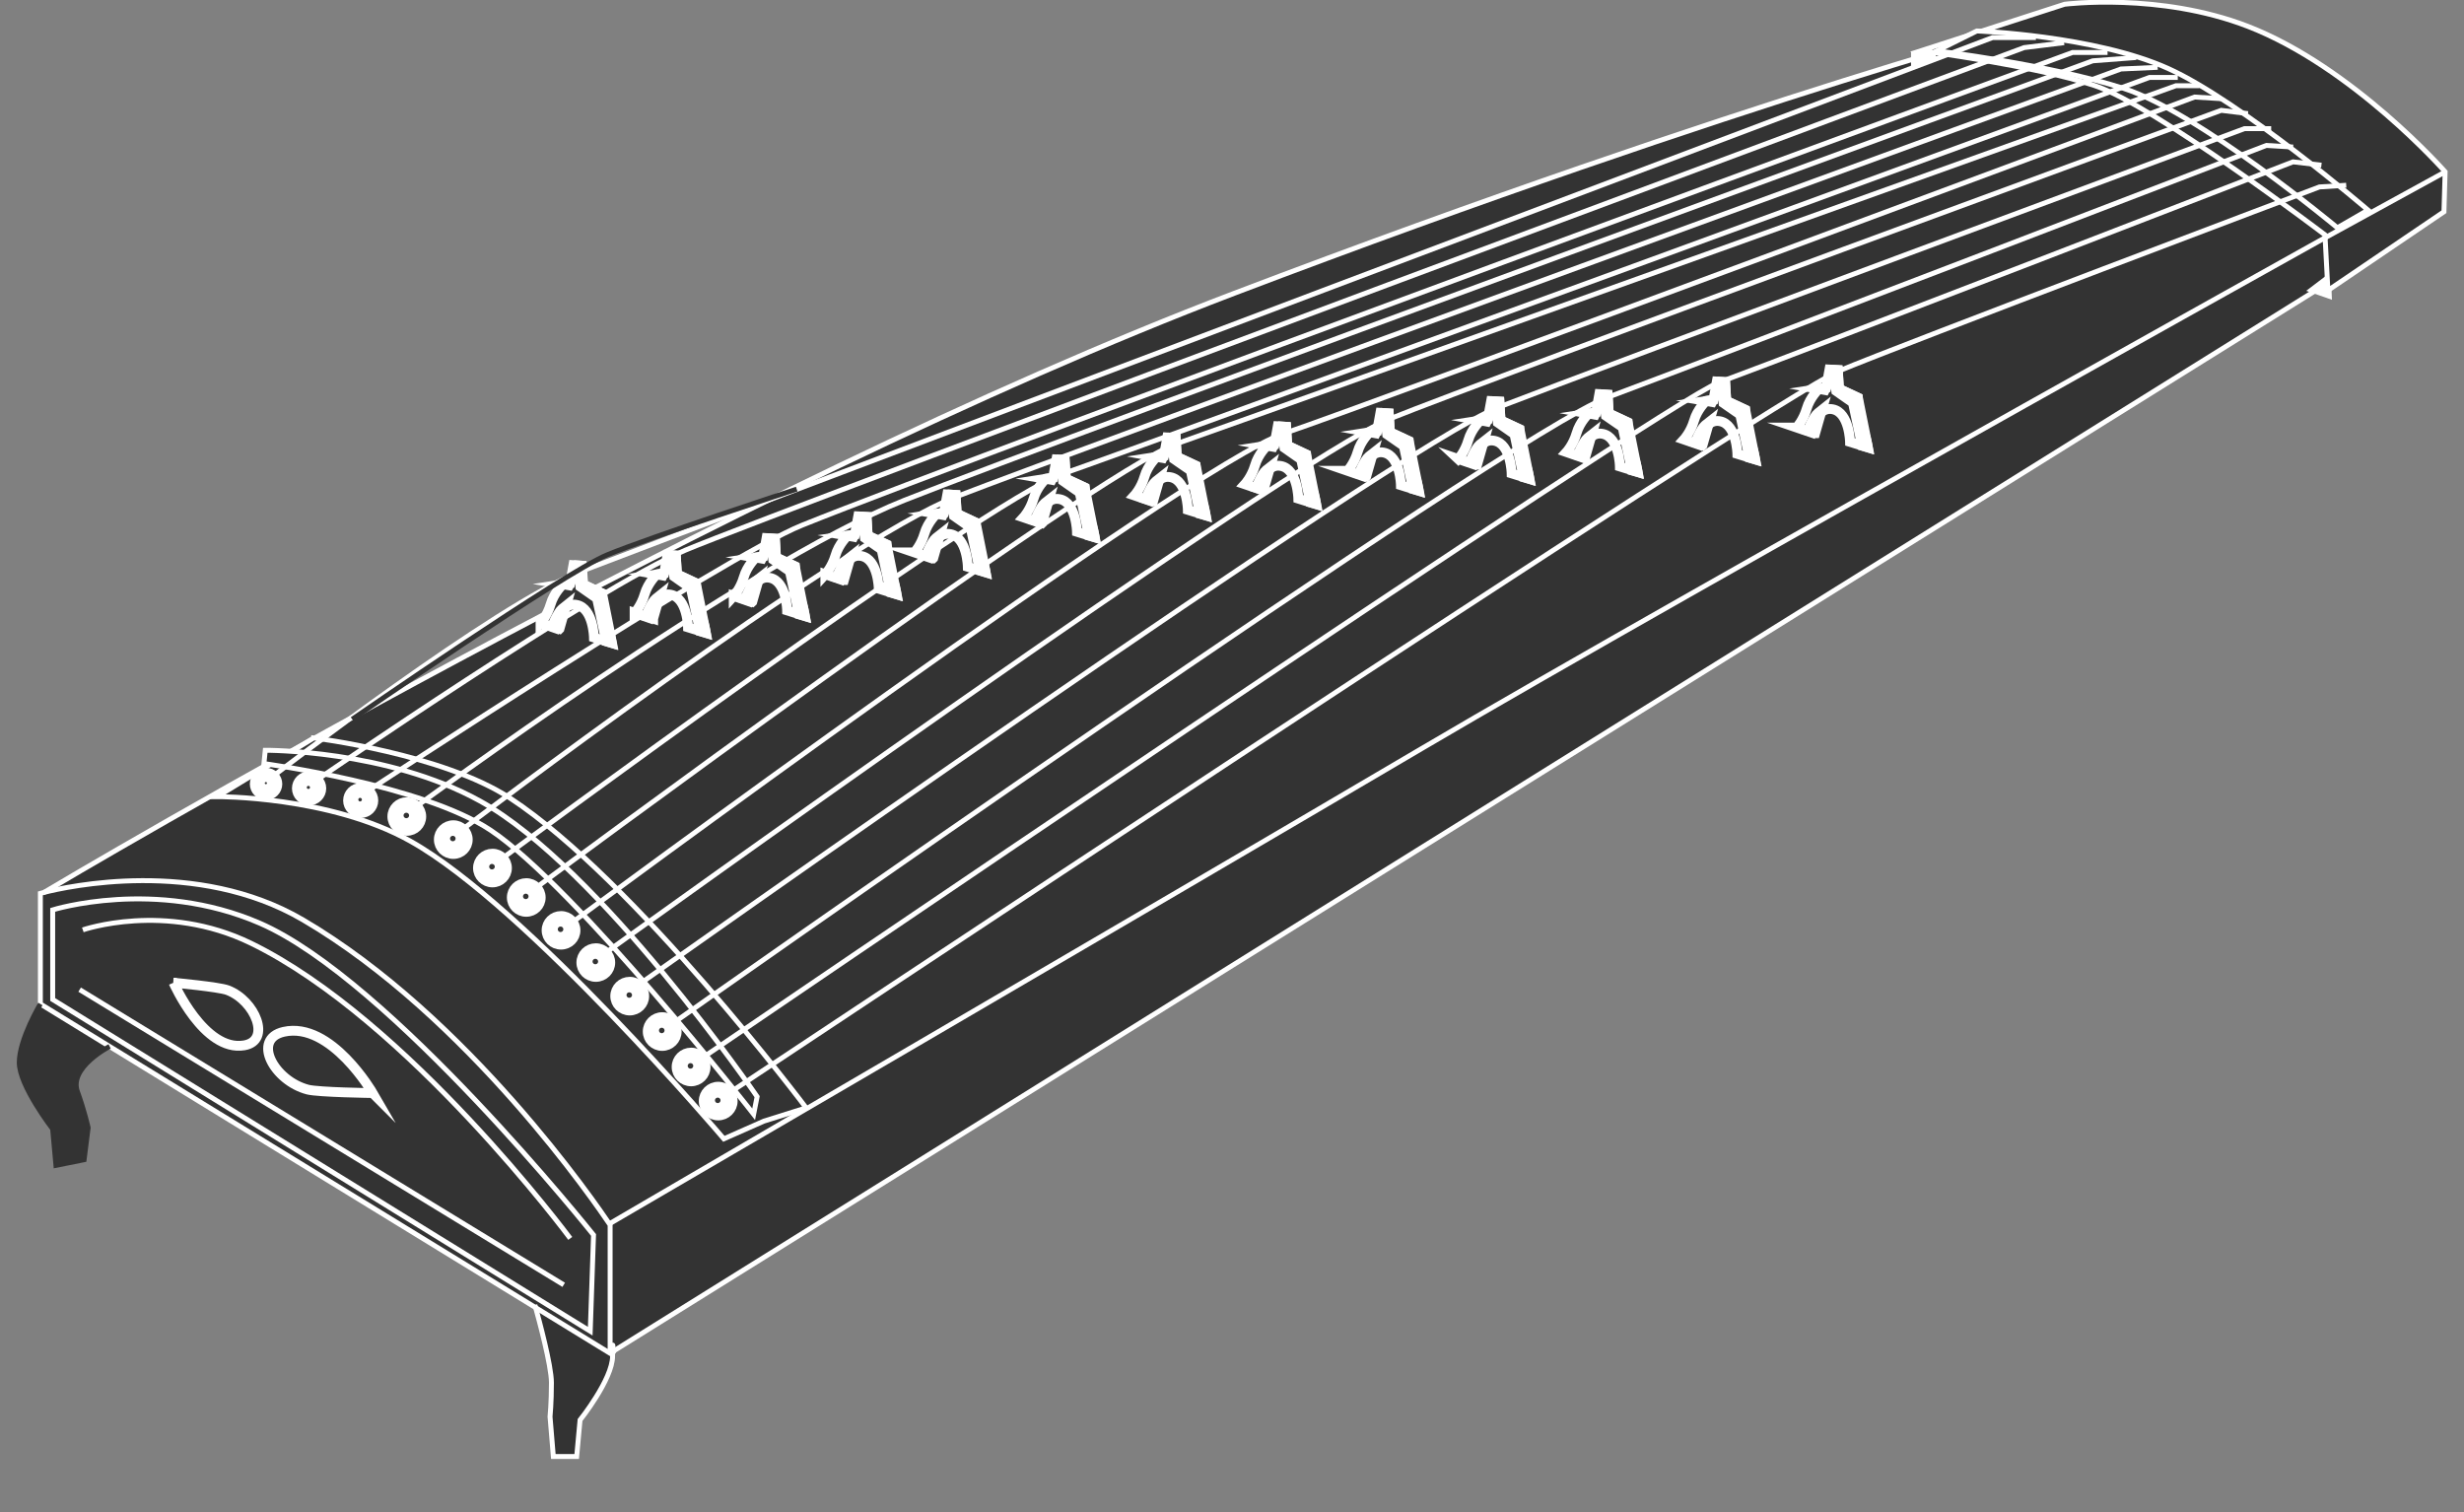 <svg width="44" height="27" viewBox="0 0 44 27" fill="none" xmlns="http://www.w3.org/2000/svg">
<rect x="0" y="0" width="44" height="27" fill="#808080" stroke="none"/>
<path d="M43.478 3.195L43.328 3.958L10.957 24.126C10.953 24.05 10.945 23.922 10.945 24.134L10.9 24.163V21.873C10.9 21.873 10.895 21.864 10.885 21.849L10.9 21.843C10.9 21.843 20.686 16.137 25.378 13.373C30.067 10.61 43.422 3.186 43.422 3.186L43.479 3.196L43.478 3.195Z" fill="#333333"/>
<path d="M40.713 0.973C41.906 1.764 43.416 3.185 43.416 3.185C43.416 3.185 30.062 10.61 25.372 13.373C20.682 16.136 10.894 21.843 10.894 21.843L10.879 21.849C10.669 21.536 8.364 18.154 5.409 16.423C3.514 15.313 1.192 15.828 0.783 15.933C1.17 15.701 13.042 8.657 22.033 5.237C31.174 1.764 36.897 0.263 36.897 0.263C36.897 0.263 39.52 0.185 40.712 0.973H40.713Z" fill="#333333"/>
<path d="M10.957 24.127L10.945 24.135C10.945 23.923 10.954 24.052 10.957 24.127Z" fill="#333333"/>
<path d="M10.944 24.134C10.943 24.157 10.943 24.184 10.943 24.215C10.943 24.63 10.362 25.356 10.362 25.356L10.303 26.007H9.886L9.826 25.297C9.826 25.297 9.851 25.046 9.851 24.691C9.851 24.38 9.625 23.55 9.568 23.347L10.899 24.163L10.944 24.134Z" fill="#333333"/>
<path d="M9.565 23.348L1.956 18.684L0.721 17.926V15.951C0.721 15.951 0.742 15.945 0.783 15.935H0.784C1.193 15.831 3.514 15.315 5.41 16.425C8.365 18.157 10.67 21.539 10.88 21.851C10.89 21.866 10.895 21.875 10.895 21.875V24.165L9.565 23.349V23.348Z" fill="#333333"/>
<path d="M0.722 17.927L1.958 18.685C1.958 18.685 1.225 19.059 1.383 19.494C1.505 19.828 1.574 20.137 1.574 20.137L1.502 20.708L0.999 20.809L0.94 20.158C0.94 20.158 0.344 19.387 0.344 18.973C0.344 18.559 0.721 17.927 0.721 17.927H0.722Z" fill="#333333"/>
<path d="M9.551 23.302C9.551 23.302 9.556 23.318 9.564 23.346C9.62 23.549 9.847 24.38 9.847 24.69C9.847 25.045 9.822 25.297 9.822 25.297L9.881 26.007H10.298L10.358 25.356C10.358 25.356 10.939 24.629 10.939 24.215C10.939 24.184 10.939 24.157 10.94 24.134C10.94 23.922 10.948 24.051 10.951 24.126C10.952 24.151 10.953 24.17 10.953 24.17" stroke="white" stroke-width="0.088" stroke-miterlimit="10"/>
<path d="M0.784 15.935C1.193 15.831 3.514 15.315 5.41 16.425C8.365 18.157 10.67 21.539 10.88 21.851C10.89 21.866 10.895 21.875 10.895 21.875V24.165L9.565 23.349L1.956 18.685L0.721 17.927V15.952C0.721 15.952 0.742 15.946 0.783 15.936" stroke="white" stroke-width="0.088" stroke-miterlimit="10"/>
<path d="M10.898 21.843C10.898 21.843 20.684 16.136 25.376 13.373C30.065 10.61 43.42 3.186 43.42 3.186C43.42 3.186 41.909 1.764 40.717 0.974C39.525 0.184 36.902 0.263 36.902 0.263C36.902 0.263 31.178 1.764 22.038 5.238C13.046 8.657 1.175 15.702 0.787 15.934H0.786C0.78 15.937 0.777 15.938 0.777 15.938" stroke="white" stroke-width="0.088" stroke-miterlimit="10"/>
<path d="M10.895 24.163L10.941 24.134L10.952 24.127L43.323 3.959L43.474 3.196L43.476 3.186" stroke="white" stroke-width="0.088" stroke-miterlimit="10"/>
<path d="M0.721 17.927C0.721 17.927 0.344 18.558 0.344 18.973C0.344 19.388 0.94 20.158 0.94 20.158L0.999 20.809L1.502 20.708L1.574 20.137C1.574 20.137 1.505 19.827 1.383 19.494C1.225 19.059 1.958 18.685 1.958 18.685" stroke="#333333" stroke-width="0.088" stroke-miterlimit="10"/>
<path d="M34.213 0.914V1.068L34.548 0.938" fill="#333333"/>
<path d="M34.213 0.914V1.068L34.548 0.938" stroke="white" stroke-width="0.175" stroke-miterlimit="10"/>
<path d="M41.549 5.228L41.365 5.164L41.541 5.03L41.549 5.228Z" fill="#333333" stroke="white" stroke-width="0.175" stroke-miterlimit="10"/>
<path d="M5.602 13.177C5.602 13.177 7.903 13.461 9.111 14.253C11.336 15.714 14.396 19.782 14.396 19.782L13.641 20.019L12.926 20.335C12.926 20.335 9.395 16.176 7.327 15.019C5.887 14.212 3.877 14.225 3.877 14.225L5.602 13.178V13.177Z" fill="#333333" stroke="white" stroke-width="0.088" stroke-miterlimit="10"/>
<path d="M13.52 19.582C13.52 19.582 10.717 15.486 8.57 14.302C6.908 13.384 4.737 13.397 4.737 13.397L4.713 13.635C4.713 13.635 7.548 14.015 8.762 14.825C10.296 15.849 13.458 19.896 13.458 19.896L13.52 19.582Z" fill="#333333" stroke="white" stroke-width="0.088" stroke-miterlimit="10"/>
<path d="M12.6 19.052C12.6 19.194 12.484 19.309 12.341 19.309C12.198 19.309 12.082 19.194 12.082 19.052C12.082 18.91 12.198 18.795 12.341 18.795C12.484 18.795 12.6 18.91 12.6 19.052Z" fill="#333333" stroke="white" stroke-width="0.175" stroke-miterlimit="10"/>
<path d="M12.467 19.032C12.467 19.108 12.406 19.169 12.33 19.169C12.255 19.169 12.193 19.108 12.193 19.032C12.193 18.957 12.255 18.896 12.33 18.896C12.406 18.896 12.467 18.957 12.467 19.032Z" fill="#333333" stroke="white" stroke-width="0.175" stroke-miterlimit="10"/>
<path d="M12.084 18.419C12.084 18.561 11.968 18.677 11.825 18.677C11.682 18.677 11.566 18.561 11.566 18.419C11.566 18.278 11.682 18.162 11.825 18.162C11.968 18.162 12.084 18.278 12.084 18.419Z" fill="#333333" stroke="white" stroke-width="0.175" stroke-miterlimit="10"/>
<path d="M11.954 18.4C11.954 18.475 11.893 18.536 11.817 18.536C11.741 18.536 11.68 18.475 11.68 18.4C11.68 18.325 11.741 18.264 11.817 18.264C11.893 18.264 11.954 18.325 11.954 18.4Z" fill="#333333" stroke="white" stroke-width="0.175" stroke-miterlimit="10"/>
<path d="M11.504 17.787C11.504 17.929 11.388 18.044 11.245 18.044C11.102 18.044 10.986 17.929 10.986 17.787C10.986 17.645 11.102 17.53 11.245 17.53C11.388 17.53 11.504 17.645 11.504 17.787Z" fill="#333333" stroke="white" stroke-width="0.175" stroke-miterlimit="10"/>
<path d="M11.374 17.768C11.374 17.843 11.312 17.904 11.237 17.904C11.161 17.904 11.1 17.843 11.1 17.768C11.1 17.692 11.161 17.632 11.237 17.632C11.312 17.632 11.374 17.692 11.374 17.768Z" fill="#333333" stroke="white" stroke-width="0.175" stroke-miterlimit="10"/>
<path d="M10.898 17.188C10.898 17.329 10.782 17.444 10.64 17.444C10.497 17.444 10.381 17.329 10.381 17.188C10.381 17.046 10.497 16.931 10.64 16.931C10.782 16.931 10.898 17.047 10.898 17.188Z" fill="#333333" stroke="white" stroke-width="0.175" stroke-miterlimit="10"/>
<path d="M10.768 17.169C10.768 17.245 10.707 17.305 10.631 17.305C10.556 17.305 10.494 17.245 10.494 17.169C10.494 17.094 10.556 17.033 10.631 17.033C10.707 17.033 10.768 17.094 10.768 17.169Z" fill="#333333" stroke="white" stroke-width="0.175" stroke-miterlimit="10"/>
<path d="M10.277 16.612C10.277 16.754 10.161 16.868 10.018 16.868C9.876 16.868 9.76 16.754 9.76 16.612C9.76 16.47 9.876 16.356 10.018 16.356C10.161 16.356 10.277 16.471 10.277 16.612Z" fill="#333333" stroke="white" stroke-width="0.175" stroke-miterlimit="10"/>
<path d="M10.147 16.593C10.147 16.669 10.086 16.73 10.01 16.73C9.934 16.73 9.873 16.669 9.873 16.593C9.873 16.518 9.934 16.457 10.01 16.457C10.086 16.457 10.147 16.518 10.147 16.593Z" fill="#333333" stroke="white" stroke-width="0.175" stroke-miterlimit="10"/>
<path d="M9.656 16.026C9.656 16.168 9.54 16.282 9.397 16.282C9.255 16.282 9.139 16.167 9.139 16.026C9.139 15.884 9.255 15.769 9.397 15.769C9.54 15.769 9.656 15.884 9.656 16.026Z" fill="#333333" stroke="white" stroke-width="0.175" stroke-miterlimit="10"/>
<path d="M9.526 16.006C9.526 16.081 9.465 16.142 9.389 16.142C9.313 16.142 9.252 16.081 9.252 16.006C9.252 15.931 9.313 15.87 9.389 15.87C9.465 15.87 9.526 15.931 9.526 16.006Z" fill="#333333" stroke="white" stroke-width="0.175" stroke-miterlimit="10"/>
<path d="M9.053 15.5C9.053 15.641 8.937 15.757 8.794 15.757C8.651 15.757 8.535 15.641 8.535 15.5C8.535 15.358 8.651 15.243 8.794 15.243C8.937 15.243 9.053 15.359 9.053 15.5Z" fill="#333333" stroke="white" stroke-width="0.175" stroke-miterlimit="10"/>
<path d="M8.923 15.476C8.923 15.551 8.861 15.612 8.785 15.612C8.71 15.612 8.648 15.551 8.648 15.476C8.648 15.4 8.71 15.339 8.785 15.339C8.861 15.339 8.923 15.4 8.923 15.476Z" fill="#333333" stroke="white" stroke-width="0.175" stroke-miterlimit="10"/>
<path d="M8.353 14.992C8.353 15.134 8.238 15.249 8.095 15.249C7.952 15.249 7.836 15.133 7.836 14.992C7.836 14.851 7.952 14.735 8.095 14.735C8.238 14.735 8.353 14.851 8.353 14.992Z" fill="#333333" stroke="white" stroke-width="0.175" stroke-miterlimit="10"/>
<path d="M8.223 14.973C8.223 15.048 8.162 15.109 8.086 15.109C8.011 15.109 7.949 15.048 7.949 14.973C7.949 14.898 8.011 14.837 8.086 14.837C8.162 14.837 8.223 14.898 8.223 14.973Z" fill="#333333" stroke="white" stroke-width="0.175" stroke-miterlimit="10"/>
<path d="M7.523 14.58C7.523 14.722 7.407 14.836 7.265 14.836C7.122 14.836 7.006 14.721 7.006 14.58C7.006 14.438 7.122 14.323 7.265 14.323C7.407 14.323 7.523 14.438 7.523 14.58Z" fill="#333333" stroke="white" stroke-width="0.175" stroke-miterlimit="10"/>
<path d="M7.393 14.561C7.393 14.636 7.332 14.697 7.256 14.697C7.18 14.697 7.119 14.636 7.119 14.561C7.119 14.486 7.18 14.425 7.256 14.425C7.332 14.425 7.393 14.486 7.393 14.561Z" fill="#333333" stroke="white" stroke-width="0.175" stroke-miterlimit="10"/>
<path d="M6.667 14.294C6.667 14.419 6.566 14.518 6.441 14.518C6.316 14.518 6.215 14.418 6.215 14.294C6.215 14.17 6.316 14.069 6.441 14.069C6.566 14.069 6.667 14.17 6.667 14.294Z" fill="#333333" stroke="white" stroke-width="0.175" stroke-miterlimit="10"/>
<path d="M6.55 14.278C6.55 14.344 6.496 14.398 6.43 14.398C6.364 14.398 6.311 14.344 6.311 14.278C6.311 14.213 6.364 14.159 6.43 14.159C6.496 14.159 6.55 14.213 6.55 14.278Z" fill="#333333" stroke="white" stroke-width="0.175" stroke-miterlimit="10"/>
<path d="M5.738 14.077C5.738 14.197 5.64 14.294 5.519 14.294C5.399 14.294 5.301 14.197 5.301 14.077C5.301 13.957 5.399 13.86 5.519 13.86C5.64 13.86 5.738 13.957 5.738 14.077Z" fill="#333333" stroke="white" stroke-width="0.175" stroke-miterlimit="10"/>
<path d="M5.623 14.06C5.623 14.124 5.571 14.175 5.507 14.175C5.442 14.175 5.391 14.124 5.391 14.06C5.391 13.996 5.442 13.945 5.507 13.945C5.571 13.945 5.623 13.996 5.623 14.06Z" fill="#333333" stroke="white" stroke-width="0.175" stroke-miterlimit="10"/>
<path d="M4.953 13.999C4.953 14.11 4.862 14.2 4.751 14.2C4.639 14.2 4.549 14.11 4.549 13.999C4.549 13.889 4.64 13.798 4.751 13.798C4.863 13.798 4.953 13.889 4.953 13.999Z" fill="#333333" stroke="white" stroke-width="0.175" stroke-miterlimit="10"/>
<path d="M4.855 13.984C4.855 14.043 4.807 14.09 4.748 14.09C4.689 14.09 4.641 14.043 4.641 13.984C4.641 13.925 4.689 13.877 4.748 13.877C4.807 13.877 4.855 13.925 4.855 13.984Z" fill="#333333" stroke="white" stroke-width="0.175" stroke-miterlimit="10"/>
<path d="M34.303 0.906C34.303 0.906 36.33 1.172 37.403 1.528C38.477 1.883 41.517 4.193 41.517 4.193L41.57 5.186L43.642 3.781L43.663 3.067C43.663 3.067 42.018 1.199 40.144 0.472C38.563 -0.141 36.867 0.076 36.867 0.076L34.303 0.906Z" fill="#333333" stroke="white" stroke-width="0.088" stroke-miterlimit="10"/>
<path d="M13.084 19.661C13.084 19.803 12.968 19.918 12.825 19.918C12.682 19.918 12.566 19.802 12.566 19.661C12.566 19.52 12.682 19.404 12.825 19.404C12.968 19.404 13.084 19.52 13.084 19.661Z" fill="#333333" stroke="white" stroke-width="0.175" stroke-miterlimit="10"/>
<path d="M12.954 19.648C12.954 19.723 12.893 19.784 12.817 19.784C12.741 19.784 12.68 19.723 12.68 19.648C12.68 19.573 12.741 19.512 12.817 19.512C12.893 19.512 12.954 19.573 12.954 19.648Z" fill="#333333" stroke="white" stroke-width="0.175" stroke-miterlimit="10"/>
<path d="M35.301 0.553C35.301 0.553 37.407 0.632 38.719 1.224C40.03 1.816 42.286 3.751 42.286 3.751L41.739 4.067C41.739 4.067 39.275 2.014 37.924 1.579C36.573 1.145 34.586 0.908 34.586 0.908L35.301 0.553Z" fill="#333333" stroke="white" stroke-width="0.088" stroke-miterlimit="10"/>
<path d="M32.083 7.634C32.083 7.634 32.202 7.505 32.262 7.298C32.322 7.091 32.481 6.943 32.481 6.943L32.61 6.923L32.669 6.598L32.818 6.607L32.838 6.943L33.176 7.101C33.176 7.101 33.205 7.605 33.265 7.694C33.324 7.782 33.354 7.99 33.354 7.99L33.036 7.891C33.036 7.891 33.026 7.367 32.728 7.308C32.43 7.249 32.341 7.722 32.341 7.722L32.082 7.634H32.083Z" fill="#333333" stroke="white" stroke-width="0.175" stroke-miterlimit="10"/>
<path d="M32.67 6.598L32.819 6.607L32.84 6.943L33.177 7.101L33.356 7.99L33.252 7.96L33.088 7.19L32.79 6.982L32.745 6.613" fill="#333333"/>
<path d="M32.67 6.598L32.819 6.607L32.84 6.943L33.177 7.101L33.356 7.99L33.252 7.96L33.088 7.19L32.79 6.982L32.745 6.613" stroke="white" stroke-width="0.175" stroke-miterlimit="10"/>
<path d="M32.413 7.735L32.279 7.691C32.279 7.691 32.384 7.439 32.459 7.379L32.533 7.32L32.414 7.735L32.413 7.735Z" fill="#333333" stroke="white" stroke-width="0.175" stroke-miterlimit="10"/>
<path d="M32.478 6.945L32.608 6.925L32.588 6.965L32.478 6.945Z" fill="#333333" stroke="white" stroke-width="0.175" stroke-miterlimit="10"/>
<path d="M30.07 7.848C30.07 7.848 30.189 7.719 30.25 7.513C30.309 7.305 30.468 7.158 30.468 7.158L30.597 7.138L30.657 6.812L30.806 6.822L30.826 7.158L31.164 7.316C31.164 7.316 31.194 7.819 31.253 7.908C31.312 7.997 31.342 8.204 31.342 8.204L31.024 8.105C31.024 8.105 31.014 7.581 30.716 7.522C30.418 7.463 30.329 7.937 30.329 7.937L30.07 7.848Z" fill="#333333" stroke="white" stroke-width="0.175" stroke-miterlimit="10"/>
<path d="M30.733 6.826L30.777 7.197L31.075 7.404L31.239 8.174L31.343 8.204L31.165 7.316L30.827 7.158L30.807 6.822L30.658 6.812" fill="#333333"/>
<path d="M30.733 6.826L30.777 7.197L31.075 7.404L31.239 8.174L31.343 8.204L31.165 7.316L30.827 7.158L30.807 6.822L30.658 6.812" stroke="white" stroke-width="0.175" stroke-miterlimit="10"/>
<path d="M30.402 7.95L30.268 7.905C30.268 7.905 30.372 7.654 30.447 7.594L30.522 7.535L30.403 7.949L30.402 7.95Z" fill="#333333" stroke="white" stroke-width="0.175" stroke-miterlimit="10"/>
<path d="M30.465 7.16L30.594 7.14L30.574 7.179L30.465 7.16Z" fill="#333333" stroke="white" stroke-width="0.175" stroke-miterlimit="10"/>
<path d="M27.973 8.073C27.973 8.073 28.091 7.945 28.152 7.738C28.211 7.53 28.37 7.383 28.37 7.383L28.5 7.363L28.559 7.037L28.709 7.047L28.729 7.383L29.066 7.541C29.066 7.541 29.096 8.045 29.155 8.133C29.215 8.222 29.244 8.429 29.244 8.429L28.926 8.33C28.926 8.33 28.917 7.806 28.619 7.747C28.321 7.688 28.231 8.162 28.231 8.162L27.973 8.073Z" fill="#333333" stroke="white" stroke-width="0.175" stroke-miterlimit="10"/>
<path d="M28.632 7.052L28.677 7.423L28.976 7.629L29.139 8.4L29.244 8.429L29.065 7.541L28.727 7.383L28.707 7.048L28.559 7.037" fill="#333333"/>
<path d="M28.632 7.052L28.677 7.423L28.976 7.629L29.139 8.4L29.244 8.429L29.065 7.541L28.727 7.383L28.707 7.048L28.559 7.037" stroke="white" stroke-width="0.175" stroke-miterlimit="10"/>
<path d="M28.304 8.175L28.17 8.13C28.17 8.13 28.274 7.879 28.349 7.819L28.424 7.76L28.305 8.174L28.304 8.175Z" fill="#333333" stroke="white" stroke-width="0.175" stroke-miterlimit="10"/>
<path d="M28.373 7.385L28.502 7.365L28.482 7.405L28.373 7.385Z" fill="#333333" stroke="white" stroke-width="0.175" stroke-miterlimit="10"/>
<path d="M26.04 8.197C26.04 8.197 26.16 8.068 26.219 7.861C26.279 7.654 26.438 7.506 26.438 7.506L26.567 7.486L26.627 7.161L26.775 7.17L26.795 7.505L27.133 7.663C27.133 7.663 27.162 8.167 27.222 8.256C27.281 8.344 27.311 8.552 27.311 8.552L26.993 8.453C26.993 8.453 26.983 7.929 26.685 7.87C26.387 7.811 26.298 8.284 26.298 8.284L26.039 8.196L26.04 8.197Z" fill="#333333" stroke="white" stroke-width="0.175" stroke-miterlimit="10"/>
<path d="M26.702 7.176L26.746 7.545L27.044 7.753L27.208 8.523L27.312 8.553L27.134 7.664L26.796 7.506L26.776 7.17L26.627 7.161" fill="#333333"/>
<path d="M26.702 7.176L26.746 7.545L27.044 7.753L27.208 8.523L27.312 8.553L27.134 7.664L26.796 7.506L26.776 7.17L26.627 7.161" stroke="white" stroke-width="0.175" stroke-miterlimit="10"/>
<path d="M26.376 8.298L26.242 8.254C26.242 8.254 26.347 8.002 26.421 7.942L26.496 7.883L26.377 8.298L26.376 8.298Z" fill="#333333" stroke="white" stroke-width="0.175" stroke-miterlimit="10"/>
<path d="M26.439 7.508L26.569 7.488L26.549 7.528L26.439 7.508Z" fill="#333333" stroke="white" stroke-width="0.175" stroke-miterlimit="10"/>
<path d="M24.064 8.407C24.064 8.407 24.182 8.279 24.243 8.072C24.302 7.864 24.461 7.717 24.461 7.717L24.591 7.697L24.65 7.371L24.799 7.381L24.819 7.717L25.156 7.875C25.156 7.875 25.186 8.379 25.245 8.467C25.305 8.556 25.334 8.763 25.334 8.763L25.016 8.664C25.016 8.664 25.006 8.14 24.709 8.081C24.41 8.022 24.321 8.496 24.321 8.496L24.062 8.407H24.064Z" fill="#333333" stroke="white" stroke-width="0.175" stroke-miterlimit="10"/>
<path d="M24.725 7.385L24.77 7.756L25.068 7.963L25.232 8.733L25.336 8.763L25.157 7.874L24.82 7.717L24.8 7.381L24.65 7.371" fill="#333333"/>
<path d="M24.725 7.385L24.77 7.756L25.068 7.963L25.232 8.733L25.336 8.763L25.157 7.874L24.82 7.717L24.8 7.381L24.65 7.371" stroke="white" stroke-width="0.175" stroke-miterlimit="10"/>
<path d="M24.396 8.509L24.262 8.464C24.262 8.464 24.366 8.213 24.441 8.153L24.516 8.094L24.397 8.508L24.396 8.509Z" fill="#333333" stroke="white" stroke-width="0.175" stroke-miterlimit="10"/>
<path d="M24.459 7.718L24.588 7.698L24.568 7.738L24.459 7.718Z" fill="#333333" stroke="white" stroke-width="0.175" stroke-miterlimit="10"/>
<path d="M22.23 8.647C22.23 8.647 22.349 8.518 22.41 8.312C22.469 8.104 22.628 7.956 22.628 7.956L22.758 7.936L22.817 7.611L22.966 7.62L22.987 7.956L23.324 8.115C23.324 8.115 23.354 8.618 23.413 8.707C23.473 8.795 23.502 9.003 23.502 9.003L23.184 8.904C23.184 8.904 23.174 8.38 22.876 8.321C22.578 8.262 22.489 8.735 22.489 8.735L22.23 8.647Z" fill="#333333" stroke="white" stroke-width="0.175" stroke-miterlimit="10"/>
<path d="M22.893 7.626L22.937 7.996L23.235 8.204L23.399 8.973L23.504 9.003L23.325 8.115L22.987 7.956L22.967 7.621L22.818 7.611" fill="#333333"/>
<path d="M22.893 7.626L22.937 7.996L23.235 8.204L23.399 8.973L23.504 9.003L23.325 8.115L22.987 7.956L22.967 7.621L22.818 7.611" stroke="white" stroke-width="0.175" stroke-miterlimit="10"/>
<path d="M22.562 8.754L22.428 8.71C22.428 8.71 22.532 8.458 22.607 8.398L22.682 8.339L22.563 8.753L22.562 8.754Z" fill="#333333" stroke="white" stroke-width="0.175" stroke-miterlimit="10"/>
<path d="M22.625 7.958L22.754 7.938L22.734 7.978L22.625 7.958Z" fill="#333333" stroke="white" stroke-width="0.175" stroke-miterlimit="10"/>
<path d="M20.258 8.847C20.258 8.847 20.377 8.718 20.437 8.512C20.497 8.304 20.656 8.157 20.656 8.157L20.785 8.137L20.844 7.811L20.994 7.821L21.014 8.157L21.351 8.315C21.351 8.315 21.381 8.818 21.441 8.907C21.5 8.996 21.53 9.203 21.53 9.203L21.211 9.104C21.211 9.104 21.202 8.58 20.904 8.521C20.606 8.462 20.517 8.936 20.517 8.936L20.258 8.847Z" fill="#333333" stroke="white" stroke-width="0.175" stroke-miterlimit="10"/>
<path d="M20.921 7.826L20.965 8.197L21.264 8.403L21.427 9.174L21.531 9.203L21.353 8.315L21.014 8.157L20.995 7.822L20.846 7.811" fill="#333333"/>
<path d="M20.921 7.826L20.965 8.197L21.264 8.403L21.427 9.174L21.531 9.203L21.353 8.315L21.014 8.157L20.995 7.822L20.846 7.811" stroke="white" stroke-width="0.175" stroke-miterlimit="10"/>
<path d="M20.589 8.954L20.455 8.91C20.455 8.91 20.559 8.658 20.634 8.598L20.709 8.539L20.59 8.954L20.589 8.954Z" fill="#333333" stroke="white" stroke-width="0.175" stroke-miterlimit="10"/>
<path d="M20.652 8.158L20.782 8.138L20.762 8.178L20.652 8.158Z" fill="#333333" stroke="white" stroke-width="0.175" stroke-miterlimit="10"/>
<path d="M18.277 9.239C18.277 9.239 18.396 9.11 18.457 8.903C18.516 8.696 18.675 8.548 18.675 8.548L18.805 8.528L18.864 8.203L19.013 8.212L19.034 8.548L19.371 8.706C19.371 8.706 19.401 9.21 19.46 9.299C19.519 9.387 19.549 9.595 19.549 9.595L19.231 9.496C19.231 9.496 19.221 8.972 18.923 8.913C18.625 8.854 18.536 9.327 18.536 9.327L18.277 9.239Z" fill="#333333" stroke="white" stroke-width="0.175" stroke-miterlimit="10"/>
<path d="M18.938 8.217L18.982 8.587L19.28 8.795L19.444 9.564L19.549 9.594L19.37 8.705L19.032 8.548L19.012 8.212L18.863 8.203" fill="#333333"/>
<path d="M18.938 8.217L18.982 8.587L19.28 8.795L19.444 9.564L19.549 9.594L19.37 8.705L19.032 8.548L19.012 8.212L18.863 8.203" stroke="white" stroke-width="0.175" stroke-miterlimit="10"/>
<path d="M18.609 9.34L18.475 9.296C18.475 9.296 18.579 9.044 18.654 8.984L18.729 8.925L18.61 9.339L18.609 9.34Z" fill="#333333" stroke="white" stroke-width="0.175" stroke-miterlimit="10"/>
<path d="M18.672 8.55L18.801 8.53L18.781 8.569L18.672 8.55Z" fill="#333333" stroke="white" stroke-width="0.175" stroke-miterlimit="10"/>
<path d="M16.329 9.864C16.329 9.864 16.448 9.735 16.508 9.528C16.568 9.321 16.727 9.173 16.727 9.173L16.856 9.153L16.916 8.828L17.064 8.837L17.084 9.173L17.422 9.331C17.422 9.331 17.451 9.835 17.511 9.924C17.57 10.012 17.6 10.22 17.6 10.22L17.282 10.121C17.282 10.121 17.272 9.597 16.974 9.538C16.676 9.479 16.587 9.952 16.587 9.952L16.328 9.864H16.329Z" fill="#333333" stroke="white" stroke-width="0.175" stroke-miterlimit="10"/>
<path d="M16.991 8.843L17.035 9.212L17.333 9.42L17.497 10.19L17.601 10.22L17.423 9.331L17.085 9.173L17.065 8.838L16.916 8.828" fill="#333333"/>
<path d="M16.991 8.843L17.035 9.212L17.333 9.42L17.497 10.19L17.601 10.22L17.423 9.331L17.085 9.173L17.065 8.838L16.916 8.828" stroke="white" stroke-width="0.175" stroke-miterlimit="10"/>
<path d="M16.665 9.965L16.531 9.921C16.531 9.921 16.636 9.669 16.71 9.609L16.785 9.55L16.666 9.964L16.665 9.965Z" fill="#333333" stroke="white" stroke-width="0.175" stroke-miterlimit="10"/>
<path d="M16.729 9.175L16.858 9.155L16.838 9.195L16.729 9.175Z" fill="#333333" stroke="white" stroke-width="0.175" stroke-miterlimit="10"/>
<path d="M14.738 10.256C14.738 10.256 14.857 10.127 14.918 9.921C14.977 9.713 15.136 9.565 15.136 9.565L15.265 9.545L15.325 9.22L15.474 9.229L15.495 9.564L15.832 9.722C15.832 9.722 15.861 10.226 15.921 10.315C15.98 10.403 16.01 10.611 16.01 10.611L15.692 10.512C15.692 10.512 15.682 9.988 15.384 9.929C15.086 9.87 14.997 10.343 14.997 10.343L14.738 10.255V10.256Z" fill="#333333" stroke="white" stroke-width="0.175" stroke-miterlimit="10"/>
<path d="M15.401 9.235L15.445 9.605L15.743 9.813L15.907 10.582L16.011 10.612L15.832 9.723L15.495 9.565L15.475 9.23L15.326 9.22" fill="#333333"/>
<path d="M15.401 9.235L15.445 9.605L15.743 9.813L15.907 10.582L16.011 10.612L15.832 9.723L15.495 9.565L15.475 9.23L15.326 9.22" stroke="white" stroke-width="0.175" stroke-miterlimit="10"/>
<path d="M15.07 10.357L14.935 10.313C14.935 10.313 15.04 10.061 15.115 10.001L15.19 9.942L15.071 10.357L15.07 10.357Z" fill="#333333" stroke="white" stroke-width="0.175" stroke-miterlimit="10"/>
<path d="M15.133 9.566L15.262 9.547L15.242 9.586L15.133 9.566Z" fill="#333333" stroke="white" stroke-width="0.175" stroke-miterlimit="10"/>
<path d="M13.102 10.644C13.102 10.644 13.22 10.516 13.281 10.309C13.34 10.102 13.499 9.954 13.499 9.954L13.629 9.934L13.688 9.608L13.838 9.618L13.858 9.953L14.195 10.111C14.195 10.111 14.225 10.615 14.284 10.703C14.344 10.792 14.373 11 14.373 11L14.055 10.9C14.055 10.9 14.046 10.377 13.748 10.318C13.45 10.259 13.36 10.732 13.36 10.732L13.102 10.643V10.644Z" fill="#333333" stroke="white" stroke-width="0.175" stroke-miterlimit="10"/>
<path d="M13.762 9.623L13.807 9.993L14.105 10.201L14.269 10.971L14.373 11.001L14.194 10.112L13.856 9.954L13.837 9.618L13.688 9.608" fill="#333333"/>
<path d="M13.762 9.623L13.807 9.993L14.105 10.201L14.269 10.971L14.373 11.001L14.194 10.112L13.856 9.954L13.837 9.618L13.688 9.608" stroke="white" stroke-width="0.175" stroke-miterlimit="10"/>
<path d="M13.433 10.746L13.299 10.701C13.299 10.701 13.403 10.45 13.478 10.39L13.553 10.331L13.434 10.745L13.433 10.746Z" fill="#333333" stroke="white" stroke-width="0.175" stroke-miterlimit="10"/>
<path d="M13.496 9.956L13.626 9.936L13.605 9.975L13.496 9.956Z" fill="#333333" stroke="white" stroke-width="0.175" stroke-miterlimit="10"/>
<path d="M11.332 10.946C11.332 10.946 11.451 10.817 11.511 10.611C11.571 10.403 11.73 10.255 11.73 10.255L11.859 10.235L11.919 9.91L12.068 9.919L12.088 10.254L12.426 10.412C12.426 10.412 12.455 10.916 12.515 11.005C12.574 11.093 12.604 11.301 12.604 11.301L12.286 11.202C12.286 11.202 12.276 10.678 11.978 10.619C11.68 10.56 11.591 11.033 11.591 11.033L11.332 10.945V10.946Z" fill="#333333" stroke="white" stroke-width="0.175" stroke-miterlimit="10"/>
<path d="M11.994 9.925L12.039 10.294L12.337 10.502L12.501 11.272L12.605 11.302L12.426 10.413L12.089 10.255L12.069 9.92L11.92 9.91" fill="#333333"/>
<path d="M11.994 9.925L12.039 10.294L12.337 10.502L12.501 11.272L12.605 11.302L12.426 10.413L12.089 10.255L12.069 9.92L11.92 9.91" stroke="white" stroke-width="0.175" stroke-miterlimit="10"/>
<path d="M11.664 11.047L11.529 11.003C11.529 11.003 11.634 10.751 11.709 10.691L11.783 10.632L11.664 11.046L11.664 11.047Z" fill="#333333" stroke="white" stroke-width="0.175" stroke-miterlimit="10"/>
<path d="M11.727 10.257L11.856 10.237L11.836 10.277L11.727 10.257Z" fill="#333333" stroke="white" stroke-width="0.175" stroke-miterlimit="10"/>
<path d="M4.883 13.854C4.883 13.854 8.858 10.79 10.362 10.208C12.121 9.527 35.581 0.671 35.581 0.671H36.356" stroke="white" stroke-width="0.088" stroke-miterlimit="10"/>
<path d="M5.623 13.951C5.623 13.951 10.628 10.506 12.238 9.824C13.848 9.143 36.145 0.85 36.145 0.85L36.859 0.762" stroke="white" stroke-width="0.088" stroke-miterlimit="10"/>
<path d="M6.582 14.114C6.582 14.114 12.903 9.95 14.325 9.377C17.485 8.104 37.01 0.937 37.01 0.937H37.635" stroke="white" stroke-width="0.088" stroke-miterlimit="10"/>
<path d="M9.652 11.127C9.652 11.127 9.771 10.999 9.832 10.792C9.891 10.585 10.05 10.437 10.05 10.437L10.18 10.417L10.239 10.091L10.388 10.101L10.409 10.436L10.746 10.594C10.746 10.594 10.776 11.098 10.835 11.186C10.894 11.275 10.924 11.482 10.924 11.482L10.606 11.383C10.606 11.383 10.596 10.86 10.298 10.801C10 10.742 9.911 11.215 9.911 11.215L9.652 11.126V11.127Z" fill="#333333" stroke="white" stroke-width="0.175" stroke-miterlimit="10"/>
<path d="M10.244 10.091L10.393 10.101L10.413 10.437L10.751 10.595L10.929 11.483L10.825 11.453L10.661 10.684L10.363 10.476L10.319 10.106" fill="#333333"/>
<path d="M10.244 10.091L10.393 10.101L10.413 10.437L10.751 10.595L10.929 11.483L10.825 11.453L10.661 10.684L10.363 10.476L10.319 10.106" stroke="white" stroke-width="0.175" stroke-miterlimit="10"/>
<path d="M9.99 11.229L9.855 11.184C9.855 11.184 9.96 10.933 10.035 10.873L10.109 10.814L9.991 11.228L9.99 11.229Z" fill="#333333" stroke="white" stroke-width="0.175" stroke-miterlimit="10"/>
<path d="M10.053 10.433L10.182 10.413L10.162 10.452L10.053 10.433Z" fill="#333333" stroke="white" stroke-width="0.175" stroke-miterlimit="10"/>
<path d="M7.4 14.426C7.4 14.426 13.315 10.06 16.147 8.934C18.979 7.809 37.371 1.086 37.371 1.086L38.146 1.027" stroke="white" stroke-width="0.088" stroke-miterlimit="10"/>
<path d="M8.236 14.827C8.236 14.827 15.011 9.672 17.068 8.872C19.125 8.072 37.874 1.232 37.874 1.232L38.53 1.202" stroke="white" stroke-width="0.088" stroke-miterlimit="10"/>
<path d="M8.932 15.354C8.932 15.354 17.605 8.934 18.977 8.461C20.348 7.986 38.383 1.383 38.383 1.383H38.889" stroke="white" stroke-width="0.088" stroke-miterlimit="10"/>
<path d="M9.506 15.9C9.506 15.9 19.572 8.43 21.003 7.926C22.434 7.423 38.858 1.53 38.858 1.53H39.275" stroke="white" stroke-width="0.088" stroke-miterlimit="10"/>
<path d="M10.156 16.516C10.156 16.516 21.244 8.308 22.914 7.745C24.583 7.182 39.189 1.733 39.189 1.733L39.666 1.762" stroke="white" stroke-width="0.088" stroke-miterlimit="10"/>
<path d="M10.777 17.04C10.777 17.04 23.061 8.19 24.82 7.478C26.579 6.768 39.665 1.97 39.665 1.97L40.142 2.029" stroke="white" stroke-width="0.088" stroke-miterlimit="10"/>
<path d="M11.398 17.588C11.398 17.588 24.996 7.953 26.755 7.273C28.514 6.592 40.08 2.297 40.08 2.297H40.557" stroke="white" stroke-width="0.088" stroke-miterlimit="10"/>
<path d="M12.002 18.282C12.002 18.282 26.956 7.747 28.697 7.099C30.843 6.299 40.471 2.597 40.471 2.597L40.949 2.626" stroke="white" stroke-width="0.088" stroke-miterlimit="10"/>
<path d="M12.527 18.899C12.527 18.899 29.712 7.19 30.693 6.829C32.302 6.237 40.947 2.89 40.947 2.89L41.454 2.949" stroke="white" stroke-width="0.088" stroke-miterlimit="10"/>
<path d="M12.979 19.544C12.979 19.544 31.702 7.099 32.835 6.625C33.968 6.15 41.419 3.338 41.419 3.338L41.897 3.308" stroke="white" stroke-width="0.088" stroke-miterlimit="10"/>
<path d="M41.529 4.24L43.661 3.071" stroke="white" stroke-width="0.088" stroke-miterlimit="10"/>
<path d="M0.941 17.847V16.247C0.941 16.247 2.77 15.675 4.638 16.484C6.963 17.492 10.599 22.052 10.599 22.052L10.54 23.77L0.941 17.847Z" fill="#333333" stroke="white" stroke-width="0.088" stroke-miterlimit="10"/>
<path d="M1.422 17.671L10.066 22.942" stroke="white" stroke-width="0.088" stroke-miterlimit="10"/>
<path d="M1.479 16.604C1.479 16.604 2.945 16.095 4.479 16.841C7.282 18.204 10.183 22.113 10.183 22.113" fill="#333333"/>
<path d="M1.479 16.604C1.479 16.604 2.945 16.095 4.479 16.841C7.282 18.204 10.183 22.113 10.183 22.113" stroke="white" stroke-width="0.088" stroke-miterlimit="10"/>
<path d="M3.099 17.547C3.099 17.547 3.644 18.788 4.361 18.666C4.851 18.583 4.558 17.866 4.063 17.68C3.908 17.622 3.098 17.547 3.098 17.547H3.099Z" fill="#333333" stroke="white" stroke-width="0.175" stroke-miterlimit="10"/>
<path d="M6.656 19.519C6.656 19.519 5.912 18.234 5.067 18.424C4.49 18.555 4.892 19.298 5.496 19.456C5.685 19.505 6.655 19.518 6.655 19.518L6.656 19.519Z" fill="#333333" stroke="white" stroke-width="0.175" stroke-miterlimit="10"/>
<path d="M6.289 12.843C6.289 12.843 10.075 10.225 10.841 9.908C11.608 9.591 14.227 8.734 14.227 8.734" stroke="#333333" stroke-width="0.088" stroke-miterlimit="10"/>
</svg>
